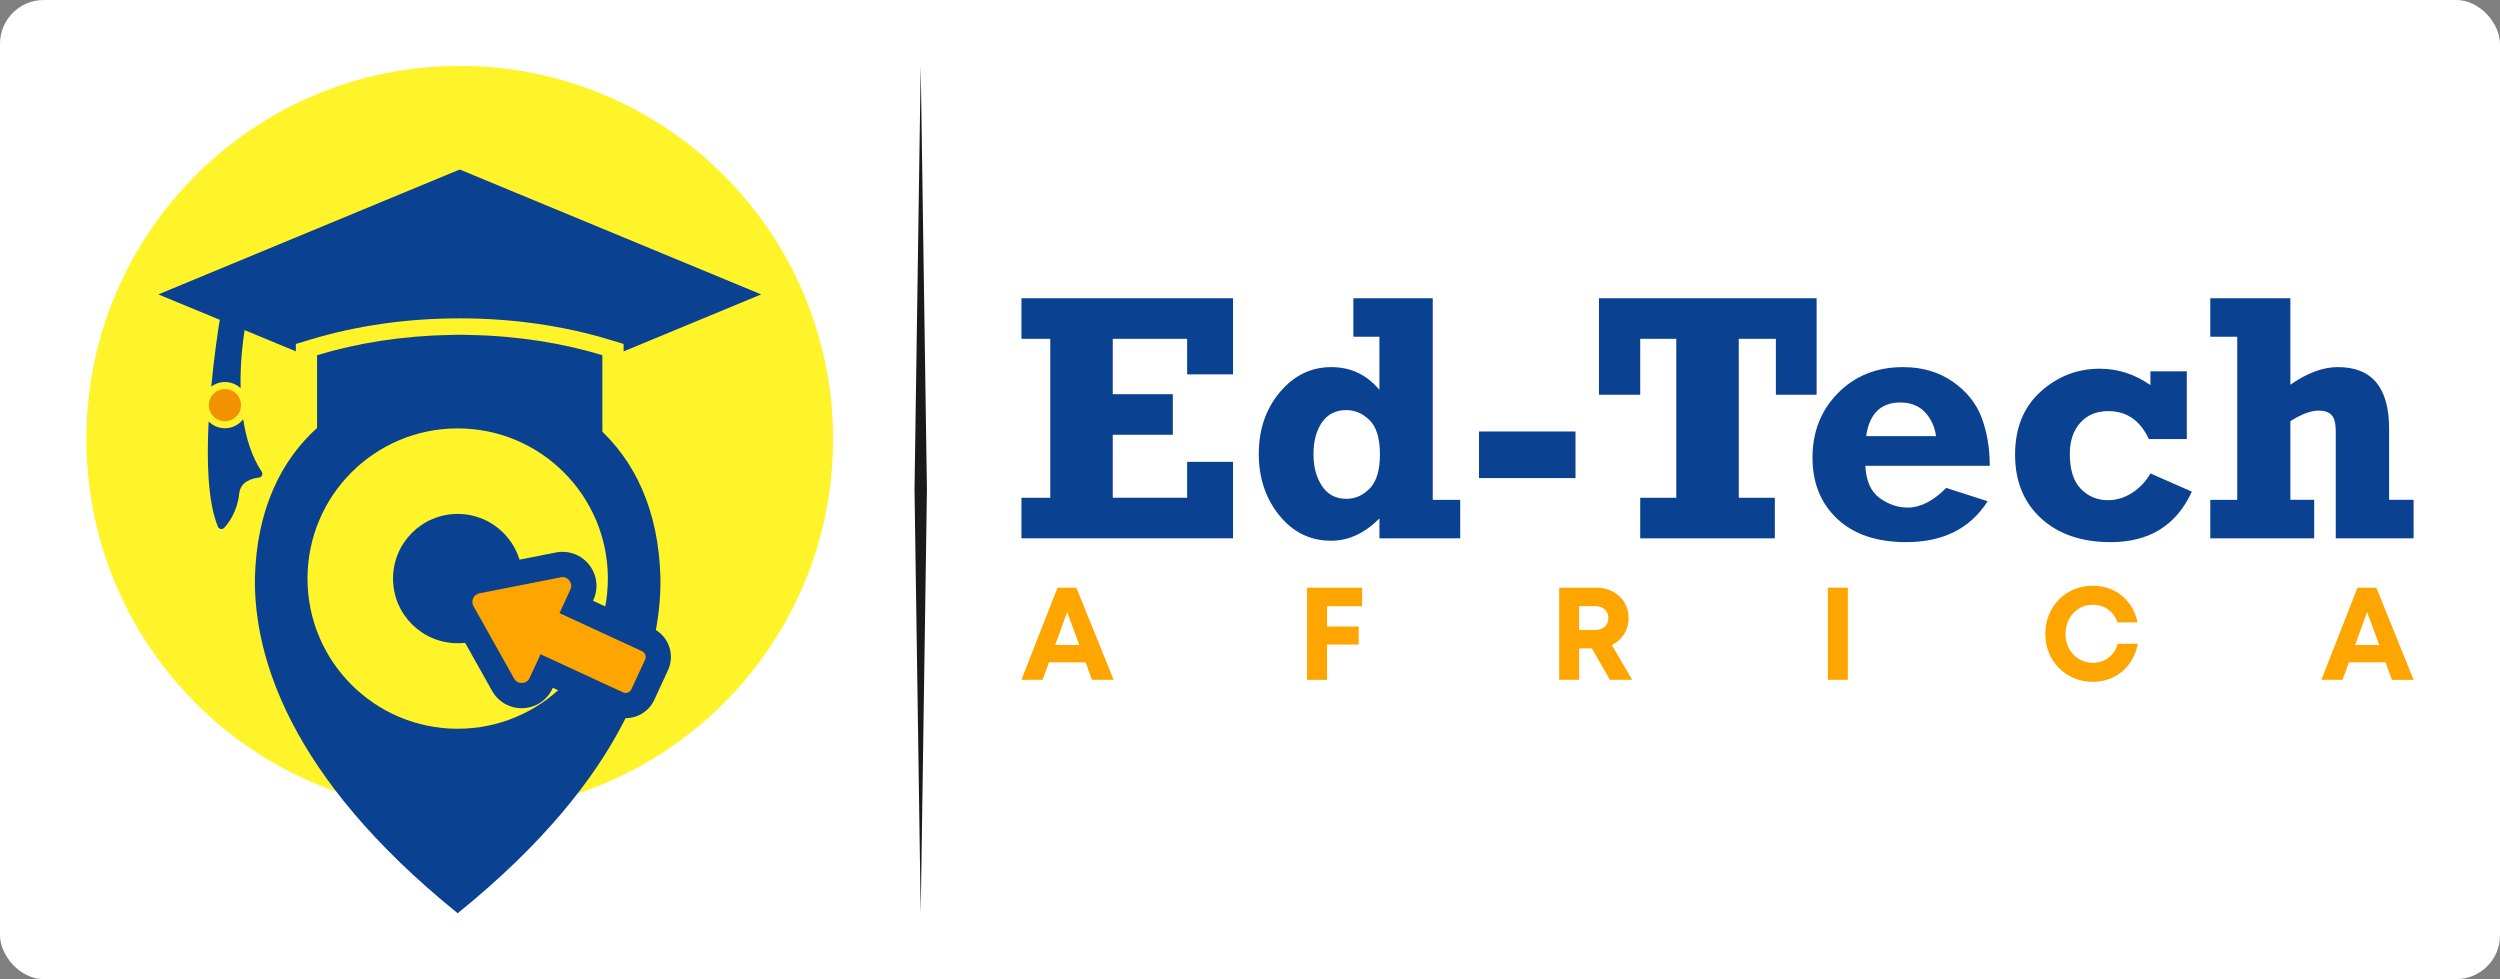 <?xml version="1.0" encoding="UTF-8"?>
<!DOCTYPE svg PUBLIC "-//W3C//DTD SVG 1.1//EN" "http://www.w3.org/Graphics/SVG/1.1/DTD/svg11.dtd">
<!-- Creator: CorelDRAW 2021.5 -->
<svg xmlns="http://www.w3.org/2000/svg" xml:space="preserve" width="301.104mm" height="117.926mm" version="1.1" style="shape-rendering:geometricPrecision; text-rendering:geometricPrecision; image-rendering:optimizeQuality; fill-rule:evenodd; clip-rule:evenodd"
viewBox="0 0 9100.86 3564.31"
 xmlns:xlink="http://www.w3.org/1999/xlink"
 xmlns:xodm="http://www.corel.com/coreldraw/odm/2003">
 <rect x="0" y="0" width="9100.86" height="3564.31" fill="#808080" stroke="none"/>
 <defs>
  <style type="text/css">
   <![CDATA[
    .fil1 {fill:#FFF429}
    .fil0 {fill:white}
    .fil2 {fill:#0A4191;fill-rule:nonzero}
    .fil5 {fill:#1A1A1A;fill-rule:nonzero}
    .fil4 {fill:#F39200;fill-rule:nonzero}
    .fil3 {fill:#FEA500;fill-rule:nonzero}
   ]]>
  </style>
 </defs>
 <g id="Layer_x0020_1">
  <rect class="fil0" y="0" width="9100.86" height="3564.31" rx="159.32" ry="159.32"/>
  <g id="_2871842906528">
   <g>
    <g>
     <path class="fil1" d="M1673.6 239.81c750.61,0 1359.11,608.5 1359.11,1359.11 0,750.61 -608.5,1359.11 -1359.11,1359.11 -750.61,-0.09 -1359.11,-608.5 -1359.11,-1359.11 0,-750.61 608.5,-1359.11 1359.11,-1359.11z"/>
     <g>
      <circle class="fil2" cx="1666.12" cy="2106.21" r="235.34"/>
      <path class="fil2" d="M2404.28 2106.21c-11.08,-499.55 -357.95,-729.91 -738.15,-729.91 -380.21,0 -727.07,230.36 -738.16,729.91 -2.84,274.69 116.51,715.98 738.16,1218.28 621.64,-502.3 740.99,-943.59 738.15,-1218.28zm-738.15 546.72c-301.93,0 -546.72,-244.88 -546.72,-546.72 0,-301.93 244.79,-546.72 546.72,-546.72 301.93,0 546.72,244.79 546.72,546.72 0,301.84 -244.7,546.72 -546.72,546.72z"/>
      <g>
       <path class="fil3" d="M1683.56 2229.07l147.87 263.44c31.02,55.33 111.78,52.15 138.34,-5.5l20.45 -44.25 258.45 119.26c34.63,15.98 75.7,0.86 91.77,-33.77l49.75 -107.75c15.98,-34.63 0.86,-75.7 -33.77,-91.77l-258.45 -119.26 20.45 -44.25c26.63,-57.65 -23.37,-121.06 -85.58,-108.86l-296.35 58.34c-52.07,10.32 -78.79,68.23 -52.93,114.37z"/>
       <path class="fil2" d="M2277.54 2614.44c-16.41,0 -32.82,-3.61 -48.2,-10.65l-216.69 -100.02 -1.2 2.49c-19.59,42.44 -60.75,69.94 -107.4,71.75 -46.74,1.89 -89.87,-22.34 -112.73,-63.07l-147.87 -263.43c-19.68,-34.97 -21.22,-75.95 -4.47,-112.39 16.84,-36.43 49.06,-61.78 88.41,-69.51l296.34 -58.34c45.88,-9.02 92.28,8.16 121.15,44.94 28.87,36.77 34.63,85.92 15.03,128.28l-1.12 2.49 216.69 100.01c27.92,12.89 49.15,35.83 59.8,64.7 10.65,28.87 9.37,60.15 -3.52,88.07l-49.75 107.75c-12.89,27.92 -35.83,49.15 -64.7,59.8 -12.89,4.81 -26.3,7.13 -39.79,7.13zm-309.84 -232.68l300.21 138.59c7.56,3.52 14.35,1.98 17.7,0.69 3.35,-1.2 9.54,-4.47 12.97,-12.03l49.75 -107.75c3.52,-7.56 1.98,-14.35 0.69,-17.7 -1.2,-3.35 -4.47,-9.54 -12.03,-12.98l-300.21 -138.59 39.7 -86.01c7.3,-15.9 -0.26,-28.35 -3.87,-32.91 -3.61,-4.64 -13.83,-14.95 -31.1,-11.51l-296.35 58.34c-10.14,1.98 -18.39,8.51 -22.68,17.87 -4.29,9.36 -3.87,19.85 1.12,28.87l0 0 147.87 263.44c8.59,15.29 23.11,16.32 28.95,16.15 5.84,-0.26 20.19,-2.49 27.58,-18.39l39.7 -86.09z"/>
      </g>
      <g id="XMLID_26_">
       <path id="XMLID_30_" class="fil2" d="M1154.2 1587.93l0 -294.97c146.93,-44.42 311.3,-70.63 484.43,-73.55 11.68,-0.6 23.11,-0.6 35.05,-0.6 11.43,0 23.11,0 34.71,0.6 173.13,2.92 337.59,29.21 484.43,73.55l0 294.63c-140.14,-134.04 -323.84,-207.59 -519.23,-207.59 -195.21,-0 -378.91,73.89 -519.39,207.93z"/>
       <path id="XMLID_29_" class="fil2" d="M2770.9 1071.71l-500.75 207.5 0 -27.06 -48.89 -14.86c-171.58,-52.07 -355.8,-78.36 -547.66,-78.36 -191.78,0 -376,26.29 -547.58,78.36l-49.06 14.86 0 26.89 -186.62 -77.33c-6.19,39.61 -16.5,120.29 -14.52,211.37 -14.95,-13.83 -34.97,-22.43 -56.88,-22.43 -18.73,0 -35.92,6.19 -49.92,16.58 10.57,-111.53 24.75,-204.24 30.33,-238.86 0.25,-1.46 0.86,-2.66 1.46,-3.87l-224.51 -92.79 1097.22 -454.7 1097.39 454.7z"/>
       <path id="XMLID_28_" class="fil2" d="M870.74 1797.06c-6.53,62.98 -36.35,104.39 -54.56,124.33 -6.7,7.3 -18.9,5.33 -22.77,-3.87 -37.12,-89.02 -41.33,-239.29 -33.85,-383.21 15.21,15.21 36.17,24.57 59.37,24.57 26.98,0 50.95,-12.8 66.33,-32.65 10.48,68.48 30.85,135.93 67.27,190.58 5.76,8.59 0.77,20.36 -9.54,21.57 -27.24,3.18 -67.79,15.29 -72.26,58.68z"/>
       <path id="XMLID_27_" class="fil4" d="M818.85 1416.34c21.91,0 40.99,12.03 51.03,29.9 4.81,8.51 7.56,18.21 7.56,28.7 0,7.05 -1.29,13.75 -3.52,19.93 -8.16,22.51 -29.64,38.58 -54.99,38.58 -21.83,0 -40.82,-11.94 -50.87,-29.64 -4.9,-8.51 -7.73,-18.39 -7.73,-28.95 0,-13.66 4.72,-26.21 12.54,-36.17 10.65,-13.58 27.24,-22.34 45.97,-22.34z"/>
      </g>
     </g>
    </g>
    <polygon class="fil5" points="3351.73,239.81 3374.33,1783.06 3351.73,3324.49 3329.14,1783.06 "/>
    <g>
     <g>
      <polygon class="fil2" points="3718.45,1959.71 3718.45,1812.1 3823.36,1812.1 3823.36,1233.41 3718.45,1233.41 3718.45,1085.71 4488.74,1085.71 4488.74,1362.81 4321.62,1362.81 4321.62,1233.41 4050.8,1233.41 4050.8,1435.07 4269.46,1435.07 4269.46,1582.69 4050.8,1582.69 4050.8,1812.01 4321.62,1812.01 4321.62,1681.32 4488.74,1681.32 4488.74,1959.62 3718.45,1959.62 "/>
      <path class="fil2" d="M5315.65 1819.57l0 140.14 -294.03 -0 0 -72.43c-54.05,54.13 -112.65,81.2 -175.97,81.2 -75.78,0 -138.68,-30.76 -188.51,-92.37 -49.83,-61.61 -74.76,-136.1 -74.76,-223.65 0,-88.76 25.52,-163.68 76.64,-224.6 51.13,-60.92 113.5,-91.42 187.23,-91.42 70.8,0 129.22,27.58 175.28,82.74l0 -193.32 -94.86 0 0 -140.14 289.04 0 0 733.86 99.93 0zm-292.22 -165.23c0,-58.26 -12.46,-99.67 -37.38,-124.42 -24.92,-24.75 -53.27,-37.03 -85.15,-37.03 -38.15,0 -67.53,14.78 -88.24,44.34 -20.71,29.56 -31.1,68.4 -31.1,116.51 0,45.62 10.23,84.12 30.76,115.31 20.54,31.19 50.26,46.83 89.19,46.83 32.22,0 60.66,-12.63 85.15,-37.98 24.57,-25.43 36.77,-66.59 36.77,-123.56z"/>
      <polygon class="fil2" points="5384.13,1740.44 5384.13,1570.74 5735.38,1570.74 5735.38,1740.35 5384.13,1740.35 "/>
      <polygon class="fil2" points="5970.98,1959.71 5970.98,1812.1 6102.26,1812.1 6102.26,1233.41 5970.98,1233.41 5970.98,1436.96 5820.78,1436.96 5820.78,1085.71 6613.07,1085.71 6613.07,1436.96 6464.77,1436.96 6464.77,1233.41 6329.7,1233.41 6329.7,1812.1 6460.99,1812.1 6460.99,1959.71 "/>
      <path class="fil2" d="M7084.95 1776.27l150.79 48.38c-63.24,99.24 -162.14,148.9 -296.52,148.9 -107.23,0 -190.92,-28.27 -250.98,-84.8 -60.14,-56.54 -90.13,-130.86 -90.13,-223.05 0,-93.83 31.02,-172.19 92.97,-235 61.95,-62.81 140.91,-94.26 236.89,-94.26 69.51,0 129.66,17.62 180.35,52.75 50.69,35.14 85.84,78.96 105.51,131.29 19.68,52.33 29.56,110.84 29.56,175.28l-452.98 0c2.92,55.25 20.45,94.43 52.5,117.46 32.05,23.03 65.91,34.54 101.47,34.54 46.31,0.08 93.22,-23.8 140.57,-71.49zm-37.12 -188.51c-4.47,-33.94 -17.79,-62.81 -39.78,-86.69 -22.08,-23.88 -52.15,-35.83 -90.22,-35.83 -71.23,0 -112.73,40.82 -124.42,122.53l254.42 -0z"/>
      <path class="fil2" d="M7960.75 1351.47l0 246.94 -138.25 0c-31.45,-67.88 -80.68,-101.82 -147.61,-101.82 -42.7,0 -76.73,14.09 -102.08,42.44 -25.35,28.27 -37.98,66.07 -37.98,113.42 0,57.39 13.41,99.84 40.21,127.25 26.81,27.41 59.72,41.16 98.64,41.16 31.02,0 60.32,-8.85 87.98,-26.72 27.66,-17.88 49.83,-41.33 66.59,-70.71l150.79 66.33c-56.11,122.53 -154.58,183.79 -295.31,183.79 -105.94,0 -190.49,-28.87 -253.56,-86.69 -63.06,-57.82 -94.6,-135.07 -94.6,-231.82 0,-96.75 30.93,-173.13 92.71,-228.98 61.78,-55.93 133.69,-83.86 215.83,-83.86 65.73,0 127.16,19.93 184.13,59.72l0 -50.26 132.5 -0 0 -0.17z"/>
      <path class="fil2" d="M8046.24 1959.71l0 -140.14 98.04 0 0 -593.72 -98.04 0 0 -140.14 291.53 0 0 314.73c61.18,-42.7 118.74,-64.1 172.79,-64.1 124.42,0 186.62,74.76 186.62,224.34l0 258.88 89.18 0 0 140.14 -283.37 -0 0 -390.17c0,-28.44 -5.16,-48.03 -15.38,-58.77 -10.23,-10.65 -25.69,-15.98 -46.23,-15.98 -28.87,0 -63.5,12.8 -103.62,38.32l0 286.46 86.69 0 0 140.14 -378.23 -0z"/>
     </g>
     <g>
      <path class="fil3" d="M3951.98 2411.23l-133.52 0 -23.03 63.58 -77.07 0 131.46 -335.44 68.57 0 135.67 335.44 -78.79 0 -23.29 -63.58zm-110.84 -63.24l87.99 0 -44.25 -119.95 -43.74 119.95z"/>
      <polygon class="fil3" points="4830.79,2206.82 4830.79,2280.71 4946.1,2280.71 4946.1,2346.44 4830.79,2346.44 4830.79,2474.9 4758.19,2474.9 4758.19,2139.46 4958.56,2139.46 4958.56,2206.91 4830.79,2206.91 "/>
      <path class="fil3" d="M5795.09 2360.36l-46.57 0 0 114.45 -72.52 0 0 -335.44 135.41 0c67.19,0 117.28,46.31 117.28,110.93 0,43.9 -24.06,79.73 -61.18,97.69l74.24 126.82 -81.11 -0 -65.56 -114.45zm-46.57 -67.02l58.08 0c30.33,0 48.46,-18.21 48.46,-43.39 0,-25.09 -18.13,-43.48 -48.46,-43.48l-58.08 -0 0 86.87z"/>
      <polygon class="fil3" points="6654.14,2139.37 6726.74,2139.37 6726.74,2474.81 6654.14,2474.81 "/>
      <path class="fil3" d="M7618.87 2482.11c-98.46,0 -173.22,-75.53 -173.22,-174.59 0,-99.84 74.75,-175.37 173.22,-175.37 81.63,0 146.75,54.05 162.31,133.61l-72.78 -0c-13.75,-39.61 -47.26,-64.36 -89.53,-64.36 -56.79,0 -99.67,45.71 -99.67,106.11 0,60.4 42.88,105.34 99.67,105.34 44.16,0 78.19,-26.63 90.22,-69.17l73.12 -0c-15.12,82.92 -80.25,138.42 -163.34,138.42l0 0z"/>
      <path class="fil3" d="M8684.21 2411.23l-133.52 0 -23.03 63.58 -76.99 0 131.46 -335.44 68.57 0 135.67 335.52 -78.79 0 -23.37 -63.67zm-110.84 -63.24l87.98 0 -44.25 -119.95 -43.73 119.95z"/>
     </g>
    </g>
   </g>
  </g>
 </g>
</svg>
